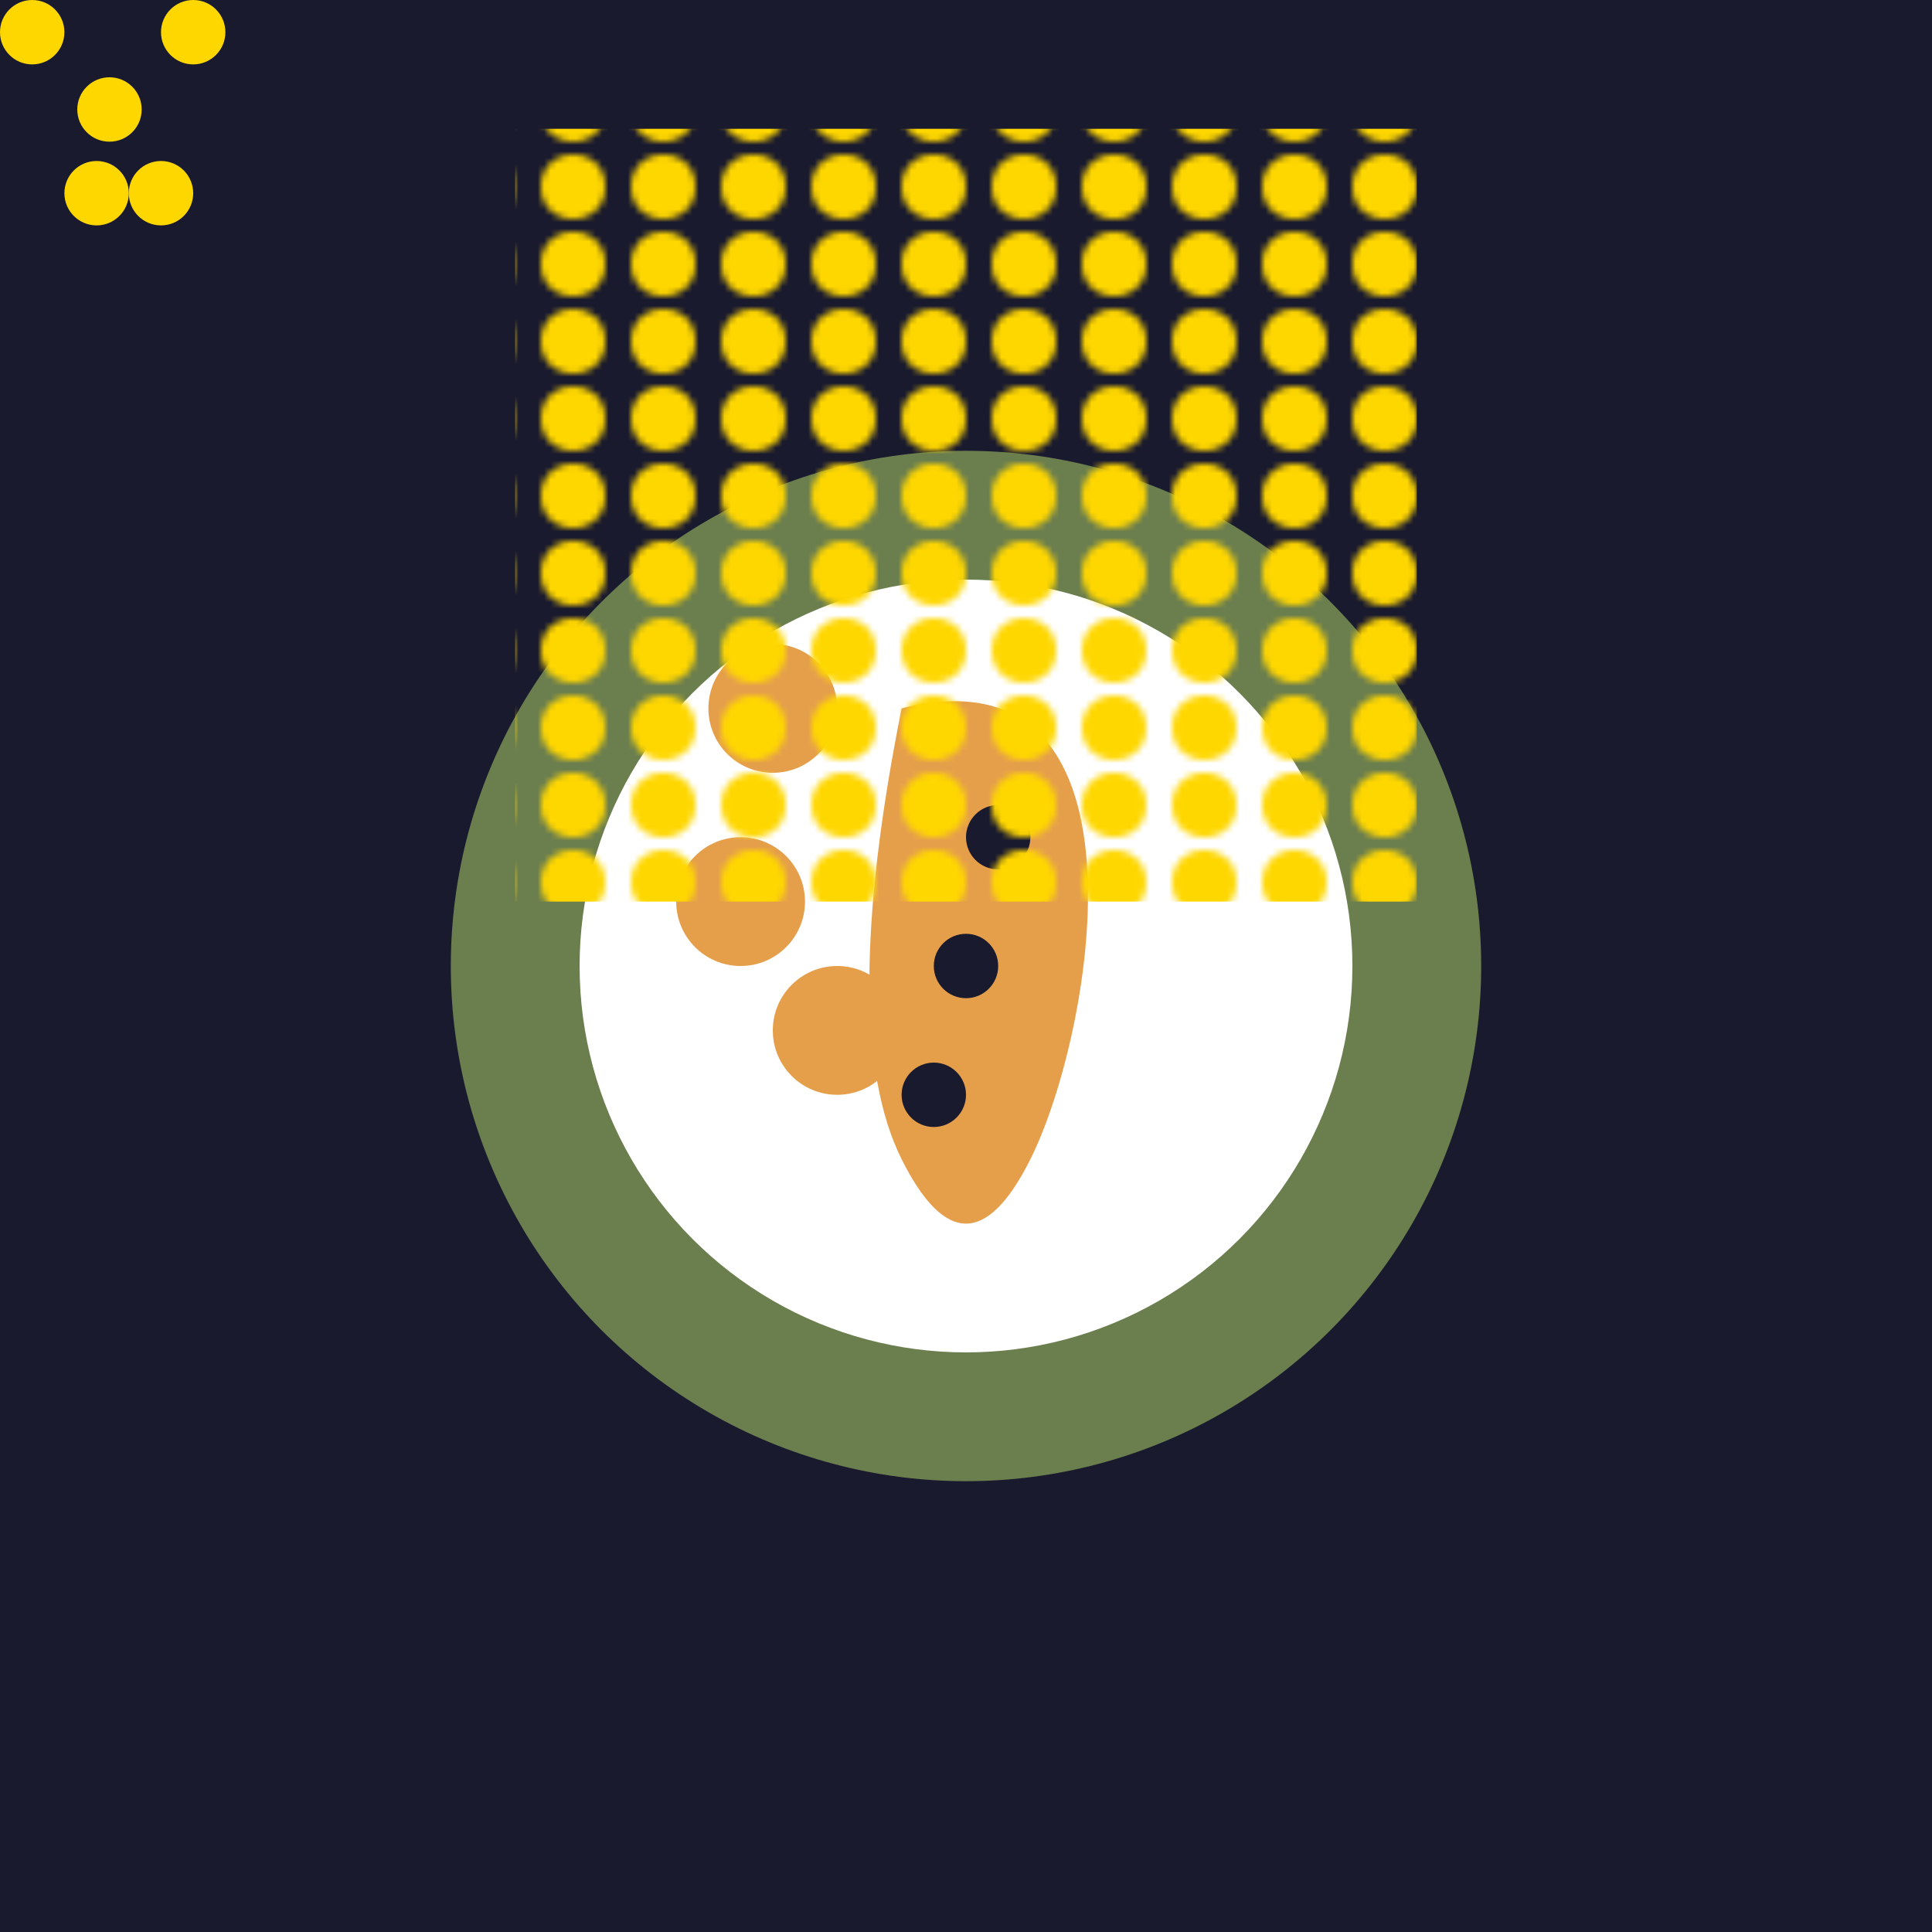 <svg xmlns="http://www.w3.org/2000/svg" viewBox="0 0 300 300">
  <!-- Background -->
  <rect x="0" y="0" width="300" height="300" fill="#1a1a2e" />
  
  <!-- Keyhole -->
  <circle cx="150" cy="150" r="80" fill="#6b7e4d" />
  <circle cx="150" cy="150" r="60" fill="#fff" />
  
  <!-- Giraffe -->
  <path d="M140,110 C180,100 170,160 160,180 Q150,200 140,180 Q130,160 140,110" fill="#e59f4b" />
  <circle cx="155" cy="130" r="5" fill="#1a1a2e" />
  <circle cx="150" cy="150" r="5" fill="#1a1a2e" />
  <circle cx="145" cy="170" r="5" fill="#1a1a2e" />
  
  <!-- Giraffe pattern -->
  <circle cx="120" cy="110" r="10" fill="#e59f4b" />
  <circle cx="115" cy="140" r="10" fill="#e59f4b" />
  <circle cx="130" cy="160" r="10" fill="#e59f4b" />
  
  <!-- Treasure-filled room -->
  <rect x="80" y="20" width="140" height="120" fill="url(#treasure)" />
  
  <!-- Gold coins pattern -->
  <pattern id="treasure" x="0" y="0" width="0.1" height="0.1" patternUnits="objectBoundingBox">
    <circle cx="5" cy="5" r="5" fill="#ffd700" />
    <circle cx="17" cy="17" r="5" fill="#ffd700" />
    <circle cx="30" cy="5" r="5" fill="#ffd700" />
    <circle cx="15" cy="30" r="5" fill="#ffd700" />
    <circle cx="25" cy="30" r="5" fill="#ffd700" />
  </pattern>
</svg>